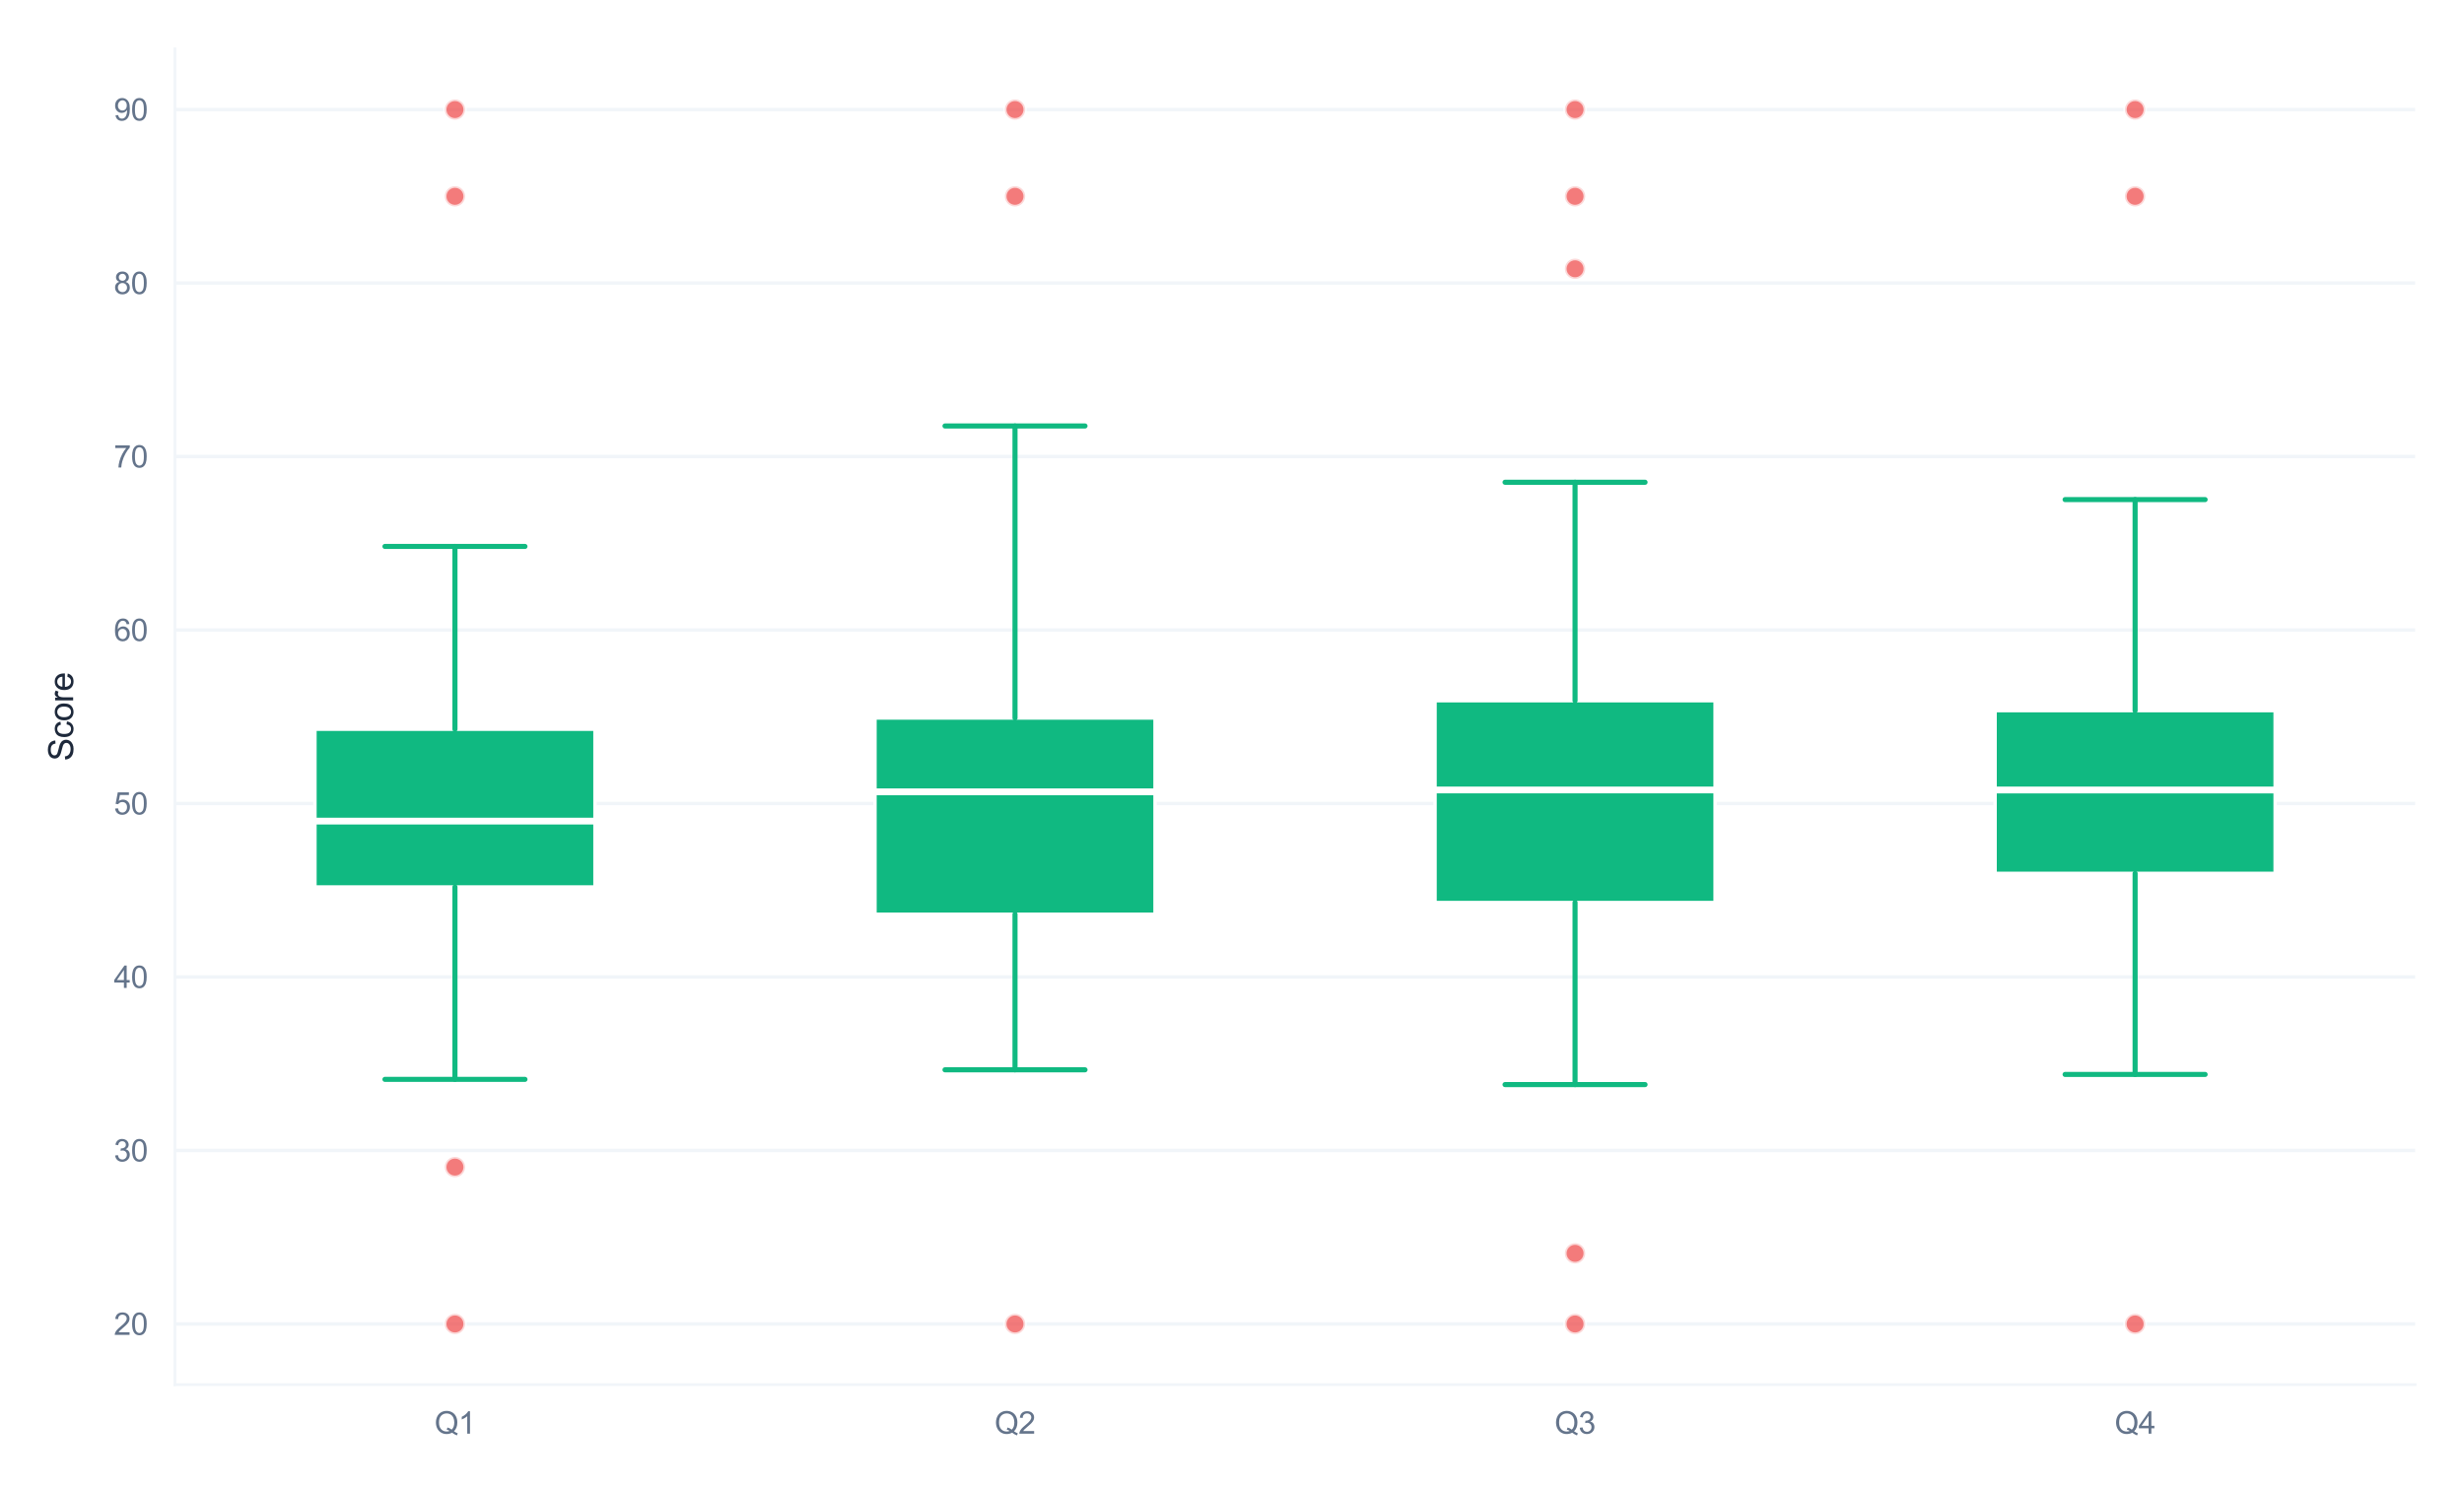 <?xml version="1.0" encoding="utf-8" standalone="no"?>
<!DOCTYPE svg PUBLIC "-//W3C//DTD SVG 1.1//EN"
  "http://www.w3.org/Graphics/SVG/1.1/DTD/svg11.dtd">
<svg xmlns:xlink="http://www.w3.org/1999/xlink" viewBox="0 0 726.195 438.791" xmlns="http://www.w3.org/2000/svg" version="1.1">
 <defs>
  <style type="text/css">*{stroke-linejoin: round; stroke-linecap: butt}</style>
 </defs>
 <g id="figure_1">
  <g id="patch_1">
   <path d="M 0 438.791 
L 726.195 438.791 
L 726.195 0 
L 0 0 
z
" style="fill: #ffffff"/>
  </g>
  <g id="axes_1">
   <g id="patch_2">
    <path d="M 51.555 408.16 
L 711.795 408.16 
L 711.795 14.4 
L 51.555 14.4 
z
" style="fill: #ffffff"/>
   </g>
   <g id="matplotlib.axis_1">
    <g id="xtick_1">
     <g id="line2d_1">
      <path d="M 134.085 408.16 
L 134.085 14.4 
" clip-path="url(#pb0d33fe587)" style="fill: none; stroke: #ffffff; stroke-width: 0.8; stroke-linecap: round"/>
     </g>
     <g id="text_1">
      <!-- Q1 -->
      <g style="fill: #64748b" transform="translate(128.082 422.602) scale(0.09 -0.09)">
       <defs>
        <path id="ArialMT-51" d="M 3966 491 
Q 4388 200 4744 66 
L 4566 -356 
Q 4072 -178 3581 206 
Q 3072 -78 2456 -78 
Q 1834 -78 1328 222 
Q 822 522 548 1065 
Q 275 1609 275 2291 
Q 275 2969 550 3525 
Q 825 4081 1333 4372 
Q 1841 4663 2469 4663 
Q 3103 4663 3612 4361 
Q 4122 4059 4389 3517 
Q 4656 2975 4656 2294 
Q 4656 1728 4484 1276 
Q 4313 825 3966 491 
z
M 2631 1266 
Q 3156 1119 3497 828 
Q 4031 1316 4031 2294 
Q 4031 2850 3842 3265 
Q 3653 3681 3289 3911 
Q 2925 4141 2472 4141 
Q 1794 4141 1347 3677 
Q 900 3213 900 2291 
Q 900 1397 1342 919 
Q 1784 441 2472 441 
Q 2797 441 3084 563 
Q 2800 747 2484 825 
L 2631 1266 
z
" transform="scale(0.016)"/>
        <path id="ArialMT-31" d="M 2384 0 
L 1822 0 
L 1822 3584 
Q 1619 3391 1289 3197 
Q 959 3003 697 2906 
L 697 3450 
Q 1169 3672 1522 3987 
Q 1875 4303 2022 4600 
L 2384 4600 
L 2384 0 
z
" transform="scale(0.016)"/>
       </defs>
       <use xlink:href="#ArialMT-51"/>
       <use xlink:href="#ArialMT-31" transform="translate(77.783 0)"/>
      </g>
     </g>
    </g>
    <g id="xtick_2">
     <g id="line2d_2">
      <path d="M 299.145 408.16 
L 299.145 14.4 
" clip-path="url(#pb0d33fe587)" style="fill: none; stroke: #ffffff; stroke-width: 0.8; stroke-linecap: round"/>
     </g>
     <g id="text_2">
      <!-- Q2 -->
      <g style="fill: #64748b" transform="translate(293.142 422.602) scale(0.09 -0.09)">
       <defs>
        <path id="ArialMT-32" d="M 3222 541 
L 3222 0 
L 194 0 
Q 188 203 259 391 
Q 375 700 629 1000 
Q 884 1300 1366 1694 
Q 2113 2306 2375 2664 
Q 2638 3022 2638 3341 
Q 2638 3675 2398 3904 
Q 2159 4134 1775 4134 
Q 1369 4134 1125 3890 
Q 881 3647 878 3216 
L 300 3275 
Q 359 3922 746 4261 
Q 1134 4600 1788 4600 
Q 2447 4600 2831 4234 
Q 3216 3869 3216 3328 
Q 3216 3053 3103 2787 
Q 2991 2522 2730 2228 
Q 2469 1934 1863 1422 
Q 1356 997 1212 845 
Q 1069 694 975 541 
L 3222 541 
z
" transform="scale(0.016)"/>
       </defs>
       <use xlink:href="#ArialMT-51"/>
       <use xlink:href="#ArialMT-32" transform="translate(77.783 0)"/>
      </g>
     </g>
    </g>
    <g id="xtick_3">
     <g id="line2d_3">
      <path d="M 464.205 408.16 
L 464.205 14.4 
" clip-path="url(#pb0d33fe587)" style="fill: none; stroke: #ffffff; stroke-width: 0.8; stroke-linecap: round"/>
     </g>
     <g id="text_3">
      <!-- Q3 -->
      <g style="fill: #64748b" transform="translate(458.202 422.602) scale(0.09 -0.09)">
       <defs>
        <path id="ArialMT-33" d="M 269 1209 
L 831 1284 
Q 928 806 1161 595 
Q 1394 384 1728 384 
Q 2125 384 2398 659 
Q 2672 934 2672 1341 
Q 2672 1728 2419 1979 
Q 2166 2231 1775 2231 
Q 1616 2231 1378 2169 
L 1441 2663 
Q 1497 2656 1531 2656 
Q 1891 2656 2178 2843 
Q 2466 3031 2466 3422 
Q 2466 3731 2256 3934 
Q 2047 4138 1716 4138 
Q 1388 4138 1169 3931 
Q 950 3725 888 3313 
L 325 3413 
Q 428 3978 793 4289 
Q 1159 4600 1703 4600 
Q 2078 4600 2393 4439 
Q 2709 4278 2876 4000 
Q 3044 3722 3044 3409 
Q 3044 3113 2884 2869 
Q 2725 2625 2413 2481 
Q 2819 2388 3044 2092 
Q 3269 1797 3269 1353 
Q 3269 753 2831 336 
Q 2394 -81 1725 -81 
Q 1122 -81 723 278 
Q 325 638 269 1209 
z
" transform="scale(0.016)"/>
       </defs>
       <use xlink:href="#ArialMT-51"/>
       <use xlink:href="#ArialMT-33" transform="translate(77.783 0)"/>
      </g>
     </g>
    </g>
    <g id="xtick_4">
     <g id="line2d_4">
      <path d="M 629.265 408.16 
L 629.265 14.4 
" clip-path="url(#pb0d33fe587)" style="fill: none; stroke: #ffffff; stroke-width: 0.8; stroke-linecap: round"/>
     </g>
     <g id="text_4">
      <!-- Q4 -->
      <g style="fill: #64748b" transform="translate(623.262 422.602) scale(0.09 -0.09)">
       <defs>
        <path id="ArialMT-34" d="M 2069 0 
L 2069 1097 
L 81 1097 
L 81 1613 
L 2172 4581 
L 2631 4581 
L 2631 1613 
L 3250 1613 
L 3250 1097 
L 2631 1097 
L 2631 0 
L 2069 0 
z
M 2069 1613 
L 2069 3678 
L 634 1613 
L 2069 1613 
z
" transform="scale(0.016)"/>
       </defs>
       <use xlink:href="#ArialMT-51"/>
       <use xlink:href="#ArialMT-34" transform="translate(77.783 0)"/>
      </g>
     </g>
    </g>
   </g>
   <g id="matplotlib.axis_2">
    <g id="ytick_1">
     <g id="line2d_5">
      <path d="M 51.555 390.262 
L 711.795 390.262 
" clip-path="url(#pb0d33fe587)" style="fill: none; stroke: #f1f5f9; stroke-linecap: round"/>
     </g>
     <g id="text_5">
      <!-- 20 -->
      <g style="fill: #64748b" transform="translate(33.545 393.483) scale(0.09 -0.09)">
       <defs>
        <path id="ArialMT-30" d="M 266 2259 
Q 266 3072 433 3567 
Q 600 4063 929 4331 
Q 1259 4600 1759 4600 
Q 2128 4600 2406 4451 
Q 2684 4303 2865 4023 
Q 3047 3744 3150 3342 
Q 3253 2941 3253 2259 
Q 3253 1453 3087 958 
Q 2922 463 2592 192 
Q 2263 -78 1759 -78 
Q 1097 -78 719 397 
Q 266 969 266 2259 
z
M 844 2259 
Q 844 1131 1108 757 
Q 1372 384 1759 384 
Q 2147 384 2411 759 
Q 2675 1134 2675 2259 
Q 2675 3391 2411 3762 
Q 2147 4134 1753 4134 
Q 1366 4134 1134 3806 
Q 844 3388 844 2259 
z
" transform="scale(0.016)"/>
       </defs>
       <use xlink:href="#ArialMT-32"/>
       <use xlink:href="#ArialMT-30" transform="translate(55.615 0)"/>
      </g>
     </g>
    </g>
    <g id="ytick_2">
     <g id="line2d_6">
      <path d="M 51.555 339.124 
L 711.795 339.124 
" clip-path="url(#pb0d33fe587)" style="fill: none; stroke: #f1f5f9; stroke-linecap: round"/>
     </g>
     <g id="text_6">
      <!-- 30 -->
      <g style="fill: #64748b" transform="translate(33.545 342.345) scale(0.09 -0.09)">
       <use xlink:href="#ArialMT-33"/>
       <use xlink:href="#ArialMT-30" transform="translate(55.615 0)"/>
      </g>
     </g>
    </g>
    <g id="ytick_3">
     <g id="line2d_7">
      <path d="M 51.555 287.986 
L 711.795 287.986 
" clip-path="url(#pb0d33fe587)" style="fill: none; stroke: #f1f5f9; stroke-linecap: round"/>
     </g>
     <g id="text_7">
      <!-- 40 -->
      <g style="fill: #64748b" transform="translate(33.545 291.208) scale(0.09 -0.09)">
       <use xlink:href="#ArialMT-34"/>
       <use xlink:href="#ArialMT-30" transform="translate(55.615 0)"/>
      </g>
     </g>
    </g>
    <g id="ytick_4">
     <g id="line2d_8">
      <path d="M 51.555 236.849 
L 711.795 236.849 
" clip-path="url(#pb0d33fe587)" style="fill: none; stroke: #f1f5f9; stroke-linecap: round"/>
     </g>
     <g id="text_8">
      <!-- 50 -->
      <g style="fill: #64748b" transform="translate(33.545 240.07) scale(0.09 -0.09)">
       <defs>
        <path id="ArialMT-35" d="M 266 1200 
L 856 1250 
Q 922 819 1161 601 
Q 1400 384 1738 384 
Q 2144 384 2425 690 
Q 2706 997 2706 1503 
Q 2706 1984 2436 2262 
Q 2166 2541 1728 2541 
Q 1456 2541 1237 2417 
Q 1019 2294 894 2097 
L 366 2166 
L 809 4519 
L 3088 4519 
L 3088 3981 
L 1259 3981 
L 1013 2750 
Q 1425 3038 1878 3038 
Q 2478 3038 2890 2622 
Q 3303 2206 3303 1553 
Q 3303 931 2941 478 
Q 2500 -78 1738 -78 
Q 1113 -78 717 272 
Q 322 622 266 1200 
z
" transform="scale(0.016)"/>
       </defs>
       <use xlink:href="#ArialMT-35"/>
       <use xlink:href="#ArialMT-30" transform="translate(55.615 0)"/>
      </g>
     </g>
    </g>
    <g id="ytick_5">
     <g id="line2d_9">
      <path d="M 51.555 185.711 
L 711.795 185.711 
" clip-path="url(#pb0d33fe587)" style="fill: none; stroke: #f1f5f9; stroke-linecap: round"/>
     </g>
     <g id="text_9">
      <!-- 60 -->
      <g style="fill: #64748b" transform="translate(33.545 188.932) scale(0.09 -0.09)">
       <defs>
        <path id="ArialMT-36" d="M 3184 3459 
L 2625 3416 
Q 2550 3747 2413 3897 
Q 2184 4138 1850 4138 
Q 1581 4138 1378 3988 
Q 1113 3794 959 3422 
Q 806 3050 800 2363 
Q 1003 2672 1297 2822 
Q 1591 2972 1913 2972 
Q 2475 2972 2870 2558 
Q 3266 2144 3266 1488 
Q 3266 1056 3080 686 
Q 2894 316 2569 119 
Q 2244 -78 1831 -78 
Q 1128 -78 684 439 
Q 241 956 241 2144 
Q 241 3472 731 4075 
Q 1159 4600 1884 4600 
Q 2425 4600 2770 4297 
Q 3116 3994 3184 3459 
z
M 888 1484 
Q 888 1194 1011 928 
Q 1134 663 1356 523 
Q 1578 384 1822 384 
Q 2178 384 2434 671 
Q 2691 959 2691 1453 
Q 2691 1928 2437 2201 
Q 2184 2475 1800 2475 
Q 1419 2475 1153 2201 
Q 888 1928 888 1484 
z
" transform="scale(0.016)"/>
       </defs>
       <use xlink:href="#ArialMT-36"/>
       <use xlink:href="#ArialMT-30" transform="translate(55.615 0)"/>
      </g>
     </g>
    </g>
    <g id="ytick_6">
     <g id="line2d_10">
      <path d="M 51.555 134.574 
L 711.795 134.574 
" clip-path="url(#pb0d33fe587)" style="fill: none; stroke: #f1f5f9; stroke-linecap: round"/>
     </g>
     <g id="text_10">
      <!-- 70 -->
      <g style="fill: #64748b" transform="translate(33.545 137.795) scale(0.09 -0.09)">
       <defs>
        <path id="ArialMT-37" d="M 303 3981 
L 303 4522 
L 3269 4522 
L 3269 4084 
Q 2831 3619 2401 2847 
Q 1972 2075 1738 1259 
Q 1569 684 1522 0 
L 944 0 
Q 953 541 1156 1306 
Q 1359 2072 1739 2783 
Q 2119 3494 2547 3981 
L 303 3981 
z
" transform="scale(0.016)"/>
       </defs>
       <use xlink:href="#ArialMT-37"/>
       <use xlink:href="#ArialMT-30" transform="translate(55.615 0)"/>
      </g>
     </g>
    </g>
    <g id="ytick_7">
     <g id="line2d_11">
      <path d="M 51.555 83.436 
L 711.795 83.436 
" clip-path="url(#pb0d33fe587)" style="fill: none; stroke: #f1f5f9; stroke-linecap: round"/>
     </g>
     <g id="text_11">
      <!-- 80 -->
      <g style="fill: #64748b" transform="translate(33.545 86.657) scale(0.09 -0.09)">
       <defs>
        <path id="ArialMT-38" d="M 1131 2484 
Q 781 2613 612 2850 
Q 444 3088 444 3419 
Q 444 3919 803 4259 
Q 1163 4600 1759 4600 
Q 2359 4600 2725 4251 
Q 3091 3903 3091 3403 
Q 3091 3084 2923 2848 
Q 2756 2613 2416 2484 
Q 2838 2347 3058 2040 
Q 3278 1734 3278 1309 
Q 3278 722 2862 322 
Q 2447 -78 1769 -78 
Q 1091 -78 675 323 
Q 259 725 259 1325 
Q 259 1772 486 2073 
Q 713 2375 1131 2484 
z
M 1019 3438 
Q 1019 3113 1228 2906 
Q 1438 2700 1772 2700 
Q 2097 2700 2305 2904 
Q 2513 3109 2513 3406 
Q 2513 3716 2298 3927 
Q 2084 4138 1766 4138 
Q 1444 4138 1231 3931 
Q 1019 3725 1019 3438 
z
M 838 1322 
Q 838 1081 952 856 
Q 1066 631 1291 507 
Q 1516 384 1775 384 
Q 2178 384 2440 643 
Q 2703 903 2703 1303 
Q 2703 1709 2433 1975 
Q 2163 2241 1756 2241 
Q 1359 2241 1098 1978 
Q 838 1716 838 1322 
z
" transform="scale(0.016)"/>
       </defs>
       <use xlink:href="#ArialMT-38"/>
       <use xlink:href="#ArialMT-30" transform="translate(55.615 0)"/>
      </g>
     </g>
    </g>
    <g id="ytick_8">
     <g id="line2d_12">
      <path d="M 51.555 32.298 
L 711.795 32.298 
" clip-path="url(#pb0d33fe587)" style="fill: none; stroke: #f1f5f9; stroke-linecap: round"/>
     </g>
     <g id="text_12">
      <!-- 90 -->
      <g style="fill: #64748b" transform="translate(33.545 35.519) scale(0.09 -0.09)">
       <defs>
        <path id="ArialMT-39" d="M 350 1059 
L 891 1109 
Q 959 728 1153 556 
Q 1347 384 1650 384 
Q 1909 384 2104 503 
Q 2300 622 2425 820 
Q 2550 1019 2634 1356 
Q 2719 1694 2719 2044 
Q 2719 2081 2716 2156 
Q 2547 1888 2255 1720 
Q 1963 1553 1622 1553 
Q 1053 1553 659 1965 
Q 266 2378 266 3053 
Q 266 3750 677 4175 
Q 1088 4600 1706 4600 
Q 2153 4600 2523 4359 
Q 2894 4119 3086 3673 
Q 3278 3228 3278 2384 
Q 3278 1506 3087 986 
Q 2897 466 2520 194 
Q 2144 -78 1638 -78 
Q 1100 -78 759 220 
Q 419 519 350 1059 
z
M 2653 3081 
Q 2653 3566 2395 3850 
Q 2138 4134 1775 4134 
Q 1400 4134 1122 3828 
Q 844 3522 844 3034 
Q 844 2597 1108 2323 
Q 1372 2050 1759 2050 
Q 2150 2050 2401 2323 
Q 2653 2597 2653 3081 
z
" transform="scale(0.016)"/>
       </defs>
       <use xlink:href="#ArialMT-39"/>
       <use xlink:href="#ArialMT-30" transform="translate(55.615 0)"/>
      </g>
     </g>
    </g>
    <g id="text_13">
     <!-- Score -->
     <g style="fill: #1e293b" transform="translate(21.558 224.341) rotate(-90) scale(0.1 -0.1)">
      <defs>
       <path id="ArialMT-53" d="M 288 1472 
L 859 1522 
Q 900 1178 1048 958 
Q 1197 738 1509 602 
Q 1822 466 2213 466 
Q 2559 466 2825 569 
Q 3091 672 3220 851 
Q 3350 1031 3350 1244 
Q 3350 1459 3225 1620 
Q 3100 1781 2813 1891 
Q 2628 1963 1997 2114 
Q 1366 2266 1113 2400 
Q 784 2572 623 2826 
Q 463 3081 463 3397 
Q 463 3744 659 4045 
Q 856 4347 1234 4503 
Q 1613 4659 2075 4659 
Q 2584 4659 2973 4495 
Q 3363 4331 3572 4012 
Q 3781 3694 3797 3291 
L 3216 3247 
Q 3169 3681 2898 3903 
Q 2628 4125 2100 4125 
Q 1550 4125 1298 3923 
Q 1047 3722 1047 3438 
Q 1047 3191 1225 3031 
Q 1400 2872 2139 2705 
Q 2878 2538 3153 2413 
Q 3553 2228 3743 1945 
Q 3934 1663 3934 1294 
Q 3934 928 3725 604 
Q 3516 281 3123 101 
Q 2731 -78 2241 -78 
Q 1619 -78 1198 103 
Q 778 284 539 648 
Q 300 1013 288 1472 
z
" transform="scale(0.016)"/>
       <path id="ArialMT-63" d="M 2588 1216 
L 3141 1144 
Q 3050 572 2676 248 
Q 2303 -75 1759 -75 
Q 1078 -75 664 370 
Q 250 816 250 1647 
Q 250 2184 428 2587 
Q 606 2991 970 3192 
Q 1334 3394 1763 3394 
Q 2303 3394 2647 3120 
Q 2991 2847 3088 2344 
L 2541 2259 
Q 2463 2594 2264 2762 
Q 2066 2931 1784 2931 
Q 1359 2931 1093 2626 
Q 828 2322 828 1663 
Q 828 994 1084 691 
Q 1341 388 1753 388 
Q 2084 388 2306 591 
Q 2528 794 2588 1216 
z
" transform="scale(0.016)"/>
       <path id="ArialMT-6f" d="M 213 1659 
Q 213 2581 725 3025 
Q 1153 3394 1769 3394 
Q 2453 3394 2887 2945 
Q 3322 2497 3322 1706 
Q 3322 1066 3130 698 
Q 2938 331 2570 128 
Q 2203 -75 1769 -75 
Q 1072 -75 642 372 
Q 213 819 213 1659 
z
M 791 1659 
Q 791 1022 1069 705 
Q 1347 388 1769 388 
Q 2188 388 2466 706 
Q 2744 1025 2744 1678 
Q 2744 2294 2464 2611 
Q 2184 2928 1769 2928 
Q 1347 2928 1069 2612 
Q 791 2297 791 1659 
z
" transform="scale(0.016)"/>
       <path id="ArialMT-72" d="M 416 0 
L 416 3319 
L 922 3319 
L 922 2816 
Q 1116 3169 1280 3281 
Q 1444 3394 1641 3394 
Q 1925 3394 2219 3213 
L 2025 2691 
Q 1819 2813 1613 2813 
Q 1428 2813 1281 2702 
Q 1134 2591 1072 2394 
Q 978 2094 978 1738 
L 978 0 
L 416 0 
z
" transform="scale(0.016)"/>
       <path id="ArialMT-65" d="M 2694 1069 
L 3275 997 
Q 3138 488 2766 206 
Q 2394 -75 1816 -75 
Q 1088 -75 661 373 
Q 234 822 234 1631 
Q 234 2469 665 2931 
Q 1097 3394 1784 3394 
Q 2450 3394 2872 2941 
Q 3294 2488 3294 1666 
Q 3294 1616 3291 1516 
L 816 1516 
Q 847 969 1125 678 
Q 1403 388 1819 388 
Q 2128 388 2347 550 
Q 2566 713 2694 1069 
z
M 847 1978 
L 2700 1978 
Q 2663 2397 2488 2606 
Q 2219 2931 1791 2931 
Q 1403 2931 1139 2672 
Q 875 2413 847 1978 
z
" transform="scale(0.016)"/>
      </defs>
      <use xlink:href="#ArialMT-53"/>
      <use xlink:href="#ArialMT-63" transform="translate(66.699 0)"/>
      <use xlink:href="#ArialMT-6f" transform="translate(116.699 0)"/>
      <use xlink:href="#ArialMT-72" transform="translate(172.314 0)"/>
      <use xlink:href="#ArialMT-65" transform="translate(205.615 0)"/>
     </g>
    </g>
   </g>
   <g id="patch_3">
    <path d="M 92.82 261.454 
L 175.35 261.454 
L 175.35 214.952 
L 92.82 214.952 
L 92.82 261.454 
z
" clip-path="url(#pb0d33fe587)" style="fill: #10b981; stroke: #ffffff; stroke-linejoin: miter"/>
   </g>
   <g id="line2d_13">
    <path d="M 134.085 261.454 
L 134.085 318.161 
" clip-path="url(#pb0d33fe587)" style="fill: none; stroke: #10b981; stroke-width: 1.5; stroke-linecap: round"/>
   </g>
   <g id="line2d_14">
    <path d="M 134.085 214.952 
L 134.085 161.072 
" clip-path="url(#pb0d33fe587)" style="fill: none; stroke: #10b981; stroke-width: 1.5; stroke-linecap: round"/>
   </g>
   <g id="line2d_15">
    <path d="M 113.453 318.161 
L 154.718 318.161 
" clip-path="url(#pb0d33fe587)" style="fill: none; stroke: #10b981; stroke-width: 1.5; stroke-linecap: round"/>
   </g>
   <g id="line2d_16">
    <path d="M 113.453 161.072 
L 154.718 161.072 
" clip-path="url(#pb0d33fe587)" style="fill: none; stroke: #10b981; stroke-width: 1.5; stroke-linecap: round"/>
   </g>
   <g id="line2d_17">
    <defs>
     <path id="m4277140ced" d="M 0 3 
C 0.796 3 1.559 2.684 2.121 2.121 
C 2.684 1.559 3 0.796 3 0 
C 3 -0.796 2.684 -1.559 2.121 -2.121 
C 1.559 -2.684 0.796 -3 0 -3 
C -0.796 -3 -1.559 -2.684 -2.121 -2.121 
C -2.684 -1.559 -3 -0.796 -3 0 
C -3 0.796 -2.684 1.559 -2.121 2.121 
C -1.559 2.684 -0.796 3 0 3 
z
" style="stroke: #ffffff; stroke-opacity: 0.7"/>
    </defs>
    <g clip-path="url(#pb0d33fe587)">
     <use xlink:href="#m4277140ced" x="134.085" y="344.023" style="fill: #ef4444; fill-opacity: 0.7; stroke: #ffffff; stroke-opacity: 0.7"/>
     <use xlink:href="#m4277140ced" x="134.085" y="390.262" style="fill: #ef4444; fill-opacity: 0.7; stroke: #ffffff; stroke-opacity: 0.7"/>
     <use xlink:href="#m4277140ced" x="134.085" y="57.867" style="fill: #ef4444; fill-opacity: 0.7; stroke: #ffffff; stroke-opacity: 0.7"/>
     <use xlink:href="#m4277140ced" x="134.085" y="32.298" style="fill: #ef4444; fill-opacity: 0.7; stroke: #ffffff; stroke-opacity: 0.7"/>
    </g>
   </g>
   <g id="patch_4">
    <path d="M 257.88 269.476 
L 340.41 269.476 
L 340.41 211.65 
L 257.88 211.65 
L 257.88 269.476 
z
" clip-path="url(#pb0d33fe587)" style="fill: #10b981; stroke: #ffffff; stroke-linejoin: miter"/>
   </g>
   <g id="line2d_18">
    <path d="M 299.145 269.476 
L 299.145 315.346 
" clip-path="url(#pb0d33fe587)" style="fill: none; stroke: #10b981; stroke-width: 1.5; stroke-linecap: round"/>
   </g>
   <g id="line2d_19">
    <path d="M 299.145 211.65 
L 299.145 125.566 
" clip-path="url(#pb0d33fe587)" style="fill: none; stroke: #10b981; stroke-width: 1.5; stroke-linecap: round"/>
   </g>
   <g id="line2d_20">
    <path d="M 278.512 315.346 
L 319.777 315.346 
" clip-path="url(#pb0d33fe587)" style="fill: none; stroke: #10b981; stroke-width: 1.5; stroke-linecap: round"/>
   </g>
   <g id="line2d_21">
    <path d="M 278.512 125.566 
L 319.777 125.566 
" clip-path="url(#pb0d33fe587)" style="fill: none; stroke: #10b981; stroke-width: 1.5; stroke-linecap: round"/>
   </g>
   <g id="line2d_22">
    <g clip-path="url(#pb0d33fe587)">
     <use xlink:href="#m4277140ced" x="299.145" y="390.262" style="fill: #ef4444; fill-opacity: 0.7; stroke: #ffffff; stroke-opacity: 0.7"/>
     <use xlink:href="#m4277140ced" x="299.145" y="57.867" style="fill: #ef4444; fill-opacity: 0.7; stroke: #ffffff; stroke-opacity: 0.7"/>
     <use xlink:href="#m4277140ced" x="299.145" y="32.298" style="fill: #ef4444; fill-opacity: 0.7; stroke: #ffffff; stroke-opacity: 0.7"/>
    </g>
   </g>
   <g id="patch_5">
    <path d="M 422.94 266.034 
L 505.47 266.034 
L 505.47 206.543 
L 422.94 206.543 
L 422.94 266.034 
z
" clip-path="url(#pb0d33fe587)" style="fill: #10b981; stroke: #ffffff; stroke-linejoin: miter"/>
   </g>
   <g id="line2d_23">
    <path d="M 464.205 266.034 
L 464.205 319.698 
" clip-path="url(#pb0d33fe587)" style="fill: none; stroke: #10b981; stroke-width: 1.5; stroke-linecap: round"/>
   </g>
   <g id="line2d_24">
    <path d="M 464.205 206.543 
L 464.205 142.156 
" clip-path="url(#pb0d33fe587)" style="fill: none; stroke: #10b981; stroke-width: 1.5; stroke-linecap: round"/>
   </g>
   <g id="line2d_25">
    <path d="M 443.572 319.698 
L 484.837 319.698 
" clip-path="url(#pb0d33fe587)" style="fill: none; stroke: #10b981; stroke-width: 1.5; stroke-linecap: round"/>
   </g>
   <g id="line2d_26">
    <path d="M 443.572 142.156 
L 484.837 142.156 
" clip-path="url(#pb0d33fe587)" style="fill: none; stroke: #10b981; stroke-width: 1.5; stroke-linecap: round"/>
   </g>
   <g id="line2d_27">
    <g clip-path="url(#pb0d33fe587)">
     <use xlink:href="#m4277140ced" x="464.205" y="369.449" style="fill: #ef4444; fill-opacity: 0.7; stroke: #ffffff; stroke-opacity: 0.7"/>
     <use xlink:href="#m4277140ced" x="464.205" y="390.262" style="fill: #ef4444; fill-opacity: 0.7; stroke: #ffffff; stroke-opacity: 0.7"/>
     <use xlink:href="#m4277140ced" x="464.205" y="79.233" style="fill: #ef4444; fill-opacity: 0.7; stroke: #ffffff; stroke-opacity: 0.7"/>
     <use xlink:href="#m4277140ced" x="464.205" y="57.867" style="fill: #ef4444; fill-opacity: 0.7; stroke: #ffffff; stroke-opacity: 0.7"/>
     <use xlink:href="#m4277140ced" x="464.205" y="32.298" style="fill: #ef4444; fill-opacity: 0.7; stroke: #ffffff; stroke-opacity: 0.7"/>
    </g>
   </g>
   <g id="patch_6">
    <path d="M 588 257.445 
L 670.53 257.445 
L 670.53 209.485 
L 588 209.485 
L 588 257.445 
z
" clip-path="url(#pb0d33fe587)" style="fill: #10b981; stroke: #ffffff; stroke-linejoin: miter"/>
   </g>
   <g id="line2d_28">
    <path d="M 629.265 257.445 
L 629.265 316.709 
" clip-path="url(#pb0d33fe587)" style="fill: none; stroke: #10b981; stroke-width: 1.5; stroke-linecap: round"/>
   </g>
   <g id="line2d_29">
    <path d="M 629.265 209.485 
L 629.265 147.264 
" clip-path="url(#pb0d33fe587)" style="fill: none; stroke: #10b981; stroke-width: 1.5; stroke-linecap: round"/>
   </g>
   <g id="line2d_30">
    <path d="M 608.633 316.709 
L 649.898 316.709 
" clip-path="url(#pb0d33fe587)" style="fill: none; stroke: #10b981; stroke-width: 1.5; stroke-linecap: round"/>
   </g>
   <g id="line2d_31">
    <path d="M 608.633 147.264 
L 649.898 147.264 
" clip-path="url(#pb0d33fe587)" style="fill: none; stroke: #10b981; stroke-width: 1.5; stroke-linecap: round"/>
   </g>
   <g id="line2d_32">
    <g clip-path="url(#pb0d33fe587)">
     <use xlink:href="#m4277140ced" x="629.265" y="390.262" style="fill: #ef4444; fill-opacity: 0.7; stroke: #ffffff; stroke-opacity: 0.7"/>
     <use xlink:href="#m4277140ced" x="629.265" y="57.867" style="fill: #ef4444; fill-opacity: 0.7; stroke: #ffffff; stroke-opacity: 0.7"/>
     <use xlink:href="#m4277140ced" x="629.265" y="32.298" style="fill: #ef4444; fill-opacity: 0.7; stroke: #ffffff; stroke-opacity: 0.7"/>
    </g>
   </g>
   <g id="line2d_33">
    <path d="M 92.82 242.043 
L 175.35 242.043 
" clip-path="url(#pb0d33fe587)" style="fill: none; stroke: #ffffff; stroke-width: 2"/>
   </g>
   <g id="line2d_34">
    <path d="M 257.88 233.408 
L 340.41 233.408 
" clip-path="url(#pb0d33fe587)" style="fill: none; stroke: #ffffff; stroke-width: 2"/>
   </g>
   <g id="line2d_35">
    <path d="M 422.94 232.852 
L 505.47 232.852 
" clip-path="url(#pb0d33fe587)" style="fill: none; stroke: #ffffff; stroke-width: 2"/>
   </g>
   <g id="line2d_36">
    <path d="M 588 232.867 
L 670.53 232.867 
" clip-path="url(#pb0d33fe587)" style="fill: none; stroke: #ffffff; stroke-width: 2"/>
   </g>
   <g id="patch_7">
    <path d="M 51.555 408.16 
L 51.555 14.4 
" style="fill: none; stroke: #f1f5f9; stroke-width: 0.8; stroke-linejoin: miter; stroke-linecap: square"/>
   </g>
   <g id="patch_8">
    <path d="M 51.555 408.16 
L 711.795 408.16 
" style="fill: none; stroke: #f1f5f9; stroke-width: 0.8; stroke-linejoin: miter; stroke-linecap: square"/>
   </g>
  </g>
 </g>
 <defs>
  <clipPath id="pb0d33fe587">
   <rect x="51.555" y="14.4" width="660.24" height="393.76"/>
  </clipPath>
 </defs>
</svg>

